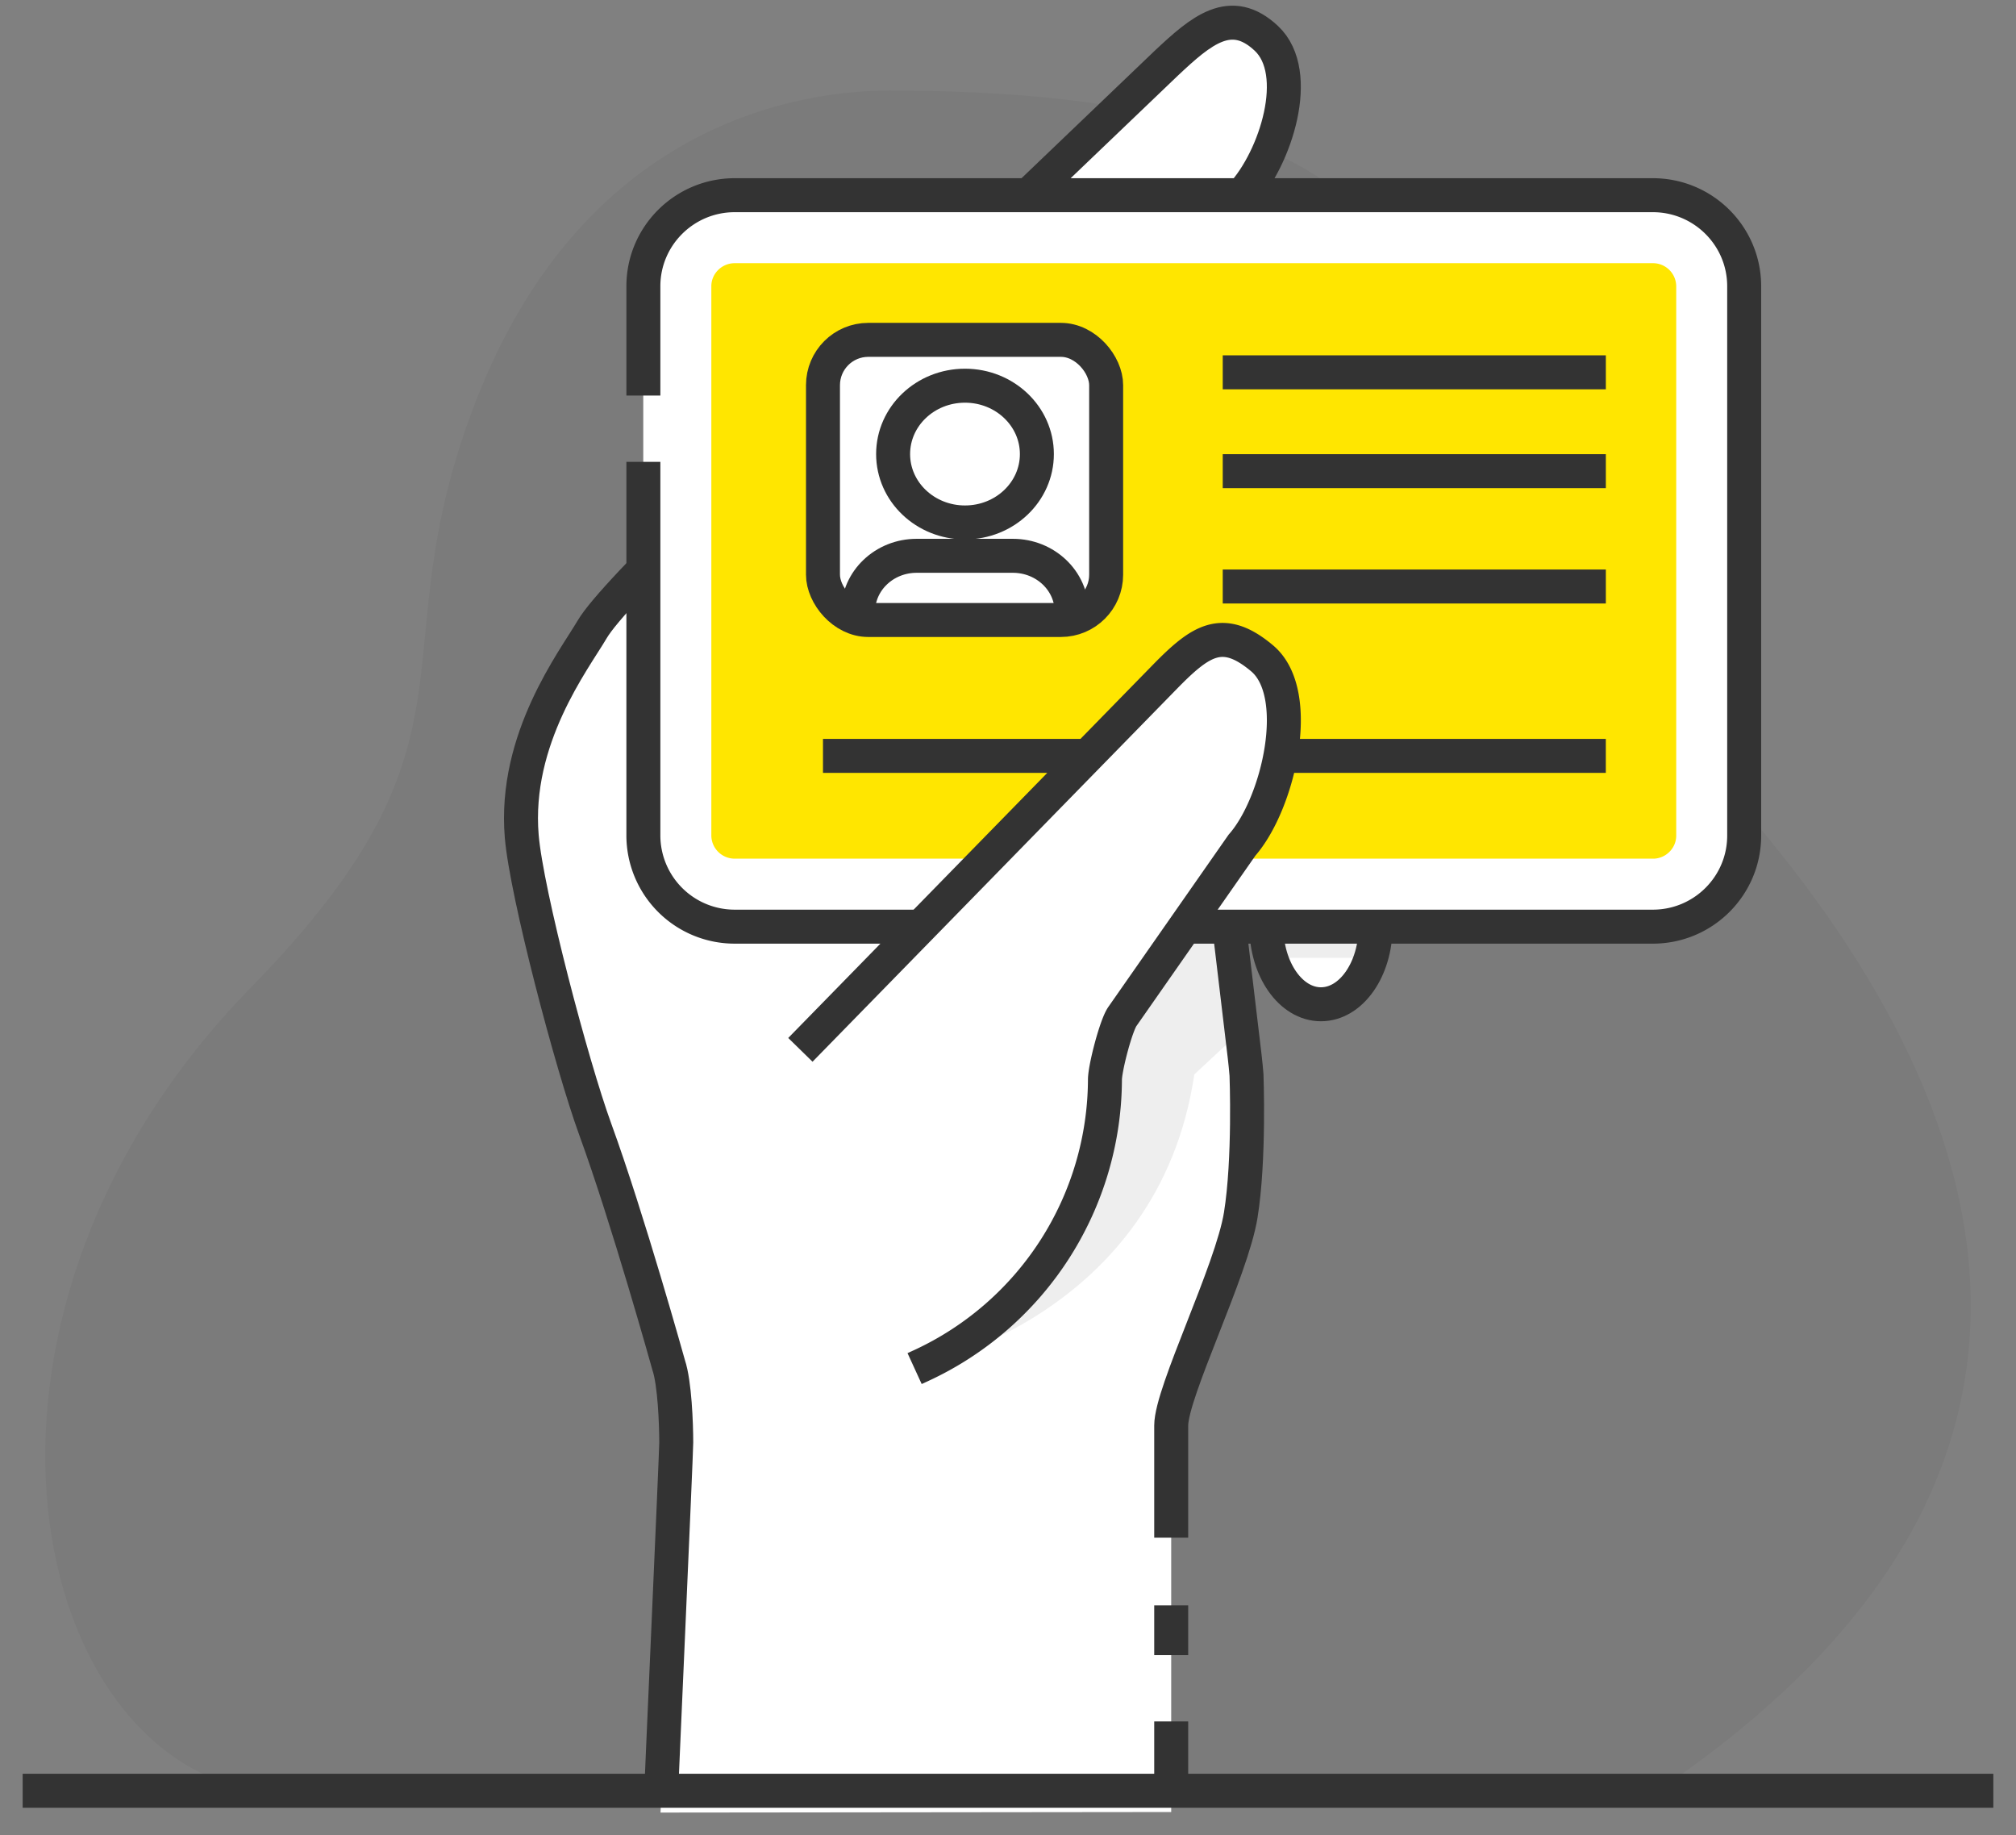 <svg xmlns="http://www.w3.org/2000/svg" width="89" height="81" fill="none" viewBox="0 0 89 81"><rect x="0" y="0" width="89" height="81" fill="#808080" stroke="none"/><path fill="#000" fill-opacity=".04" d="M39.278 4c-4.93-.003-13.764 2.11-18.26 13.684-4.495 11.574.946 14.77-9.925 25.886-14.04 14.356-10.045 33.497 0 35.43h62.142C94.572 64.552 87.78 47.225 75.2 33.724 61.35 18.86 69.79 4.007 39.278 4"/><ellipse cx="32.238" cy="62.555" stroke="#fff" rx="1.846" ry="1.84"/><path stroke="#fff" stroke-linecap="square" d="m29.164 54.52-1.785-1.78"/><path fill="#fff" fill-rule="evenodd" d="M51.705 79.976V65.292c0-1.685.288-3.357.852-4.945l1.243-3.5a22.6 22.6 0 0 0 1.146-10.24l-.888-7.476-6.555-20.266 7.772-10.25c1.51-1.63 2.252-5.401.632-6.922-1.566-1.468-2.864-.367-4.426 1.104l-24.095 23.6s-5.67 5.394-3.992 12.667l6.127 21.186c.266.79.333 2.587.333 3.42L29.16 80" clip-rule="evenodd"/><path fill="#EEE" fill-rule="evenodd" d="m54.058 39.13-1.59-4.913L36.41 47.673l4.282 12.576s10.45-2.154 12.033-12.828l2.088-1.942z" clip-rule="evenodd" style="mix-blend-mode:multiply"/><path stroke="#333" stroke-width="1.5" d="M29.164 79.69c0-.19.69-15.56.69-16.02 0-.833-.068-2.63-.334-3.42 0 0-1.802-6.464-3.244-10.414-1.031-2.827-3.032-10.407-3.243-12.927-.36-4.309 2.31-7.77 3.105-9.123.97-1.65 7.256-7.692 25.342-24.99 1.563-1.47 2.86-2.57 4.426-1.103 1.62 1.521.415 5.291-1.094 6.922l-7.31 10.25 6.555 20.266.889 7.476q.049.417.083.834s.144 3.725-.254 6.188c-.398 2.464-3.07 7.815-3.07 9.29v4.949m0 2.989v2.194m0 2.926V79"/><path fill="#fff" fill-rule="evenodd" d="M60.728 40.89c0 1.897-1.08 3.435-2.412 3.435s-2.41-1.538-2.41-3.434 1.079-3.434 2.41-3.434 2.412 1.538 2.412 3.434" clip-rule="evenodd"/><path fill="#EEE" fill-rule="evenodd" d="M60.525 42.275c.132-.425.208-.892.208-1.385 0-1.897-1.08-3.433-2.413-3.433s-2.414 1.536-2.414 3.433c0 .493.077.96.209 1.385z" clip-rule="evenodd" style="mix-blend-mode:multiply"/><path stroke="#333" stroke-width="1.5" d="M60.728 40.89c0 1.897-1.08 3.435-2.412 3.435s-2.41-1.538-2.41-3.434 1.079-3.434 2.41-3.434 2.412 1.538 2.412 3.434Z" clip-rule="evenodd"/><path fill="#fff" fill-rule="evenodd" d="M72.966 40.898H32.437a4.03 4.03 0 0 1-4.034-4.02V12.636c0-2.22 1.808-4.02 4.034-4.02h40.529c2.228 0 4.034 1.8 4.034 4.02V36.88c0 2.22-1.806 4.02-4.034 4.02" clip-rule="evenodd"/><path fill="#FFE600" stroke="#fff" stroke-width="3" d="M72.966 39.398H32.437a2.53 2.53 0 0 1-2.534-2.52V12.636c0-1.386 1.13-2.52 2.534-2.52h40.529a2.527 2.527 0 0 1 2.534 2.52V36.88c0 1.386-1.13 2.52-2.534 2.52Z"/><path stroke="#333" stroke-width="1.5" d="M28.403 17.458v-4.823c0-2.22 1.808-4.02 4.034-4.02h40.529c2.228 0 4.034 1.8 4.034 4.02v24.244c0 2.22-1.806 4.02-4.034 4.02H32.437a4.03 4.03 0 0 1-4.034-4.02V20.384"/><path fill="#fff" fill-rule="evenodd" d="m35.335 46.336 16.087-16.459c1.59-1.626 2.558-2.284 4.297-.82 1.858 1.563.716 6.423-.887 8.243l-5.283 7.564c-.284.407-.767 2.268-.769 2.786a13.97 13.97 0 0 1-8.115 12.622l-.288.132" clip-rule="evenodd"/><path stroke="#333" stroke-width="1.5" d="m35.335 46.336 16.087-16.459c1.59-1.626 2.558-2.284 4.297-.82 1.858 1.563.716 6.423-.887 8.243l-5.283 7.564c-.284.407-.767 2.268-.769 2.786a13.97 13.97 0 0 1-8.115 12.622l-.288.132m-4.045-27.041H47.73m23.162 0H56.691M53.98 16.432h16.913M53.98 20.795h16.913M53.98 25.887h16.913"/><rect width="12.501" height="12.364" x="36.332" y="15" fill="#fff" stroke="#333" stroke-width="1.5" rx="2"/><path stroke="#333" stroke-width="1.5" d="M37.885 27.484v-.498c0-1.356 1.156-2.455 2.582-2.455h4.248c1.433 0 2.595 1.105 2.595 2.468v.498"/><path stroke="#333" stroke-width="1.5" d="M42.601 17.023c1.753 0 3.174 1.352 3.174 3.018 0 1.667-1.42 3.018-3.174 3.018-1.752 0-3.173-1.351-3.173-3.018s1.42-3.018 3.173-3.018Z" clip-rule="evenodd"/><path stroke="#333" stroke-width="1.5" d="M88 79.037H1"/></svg>